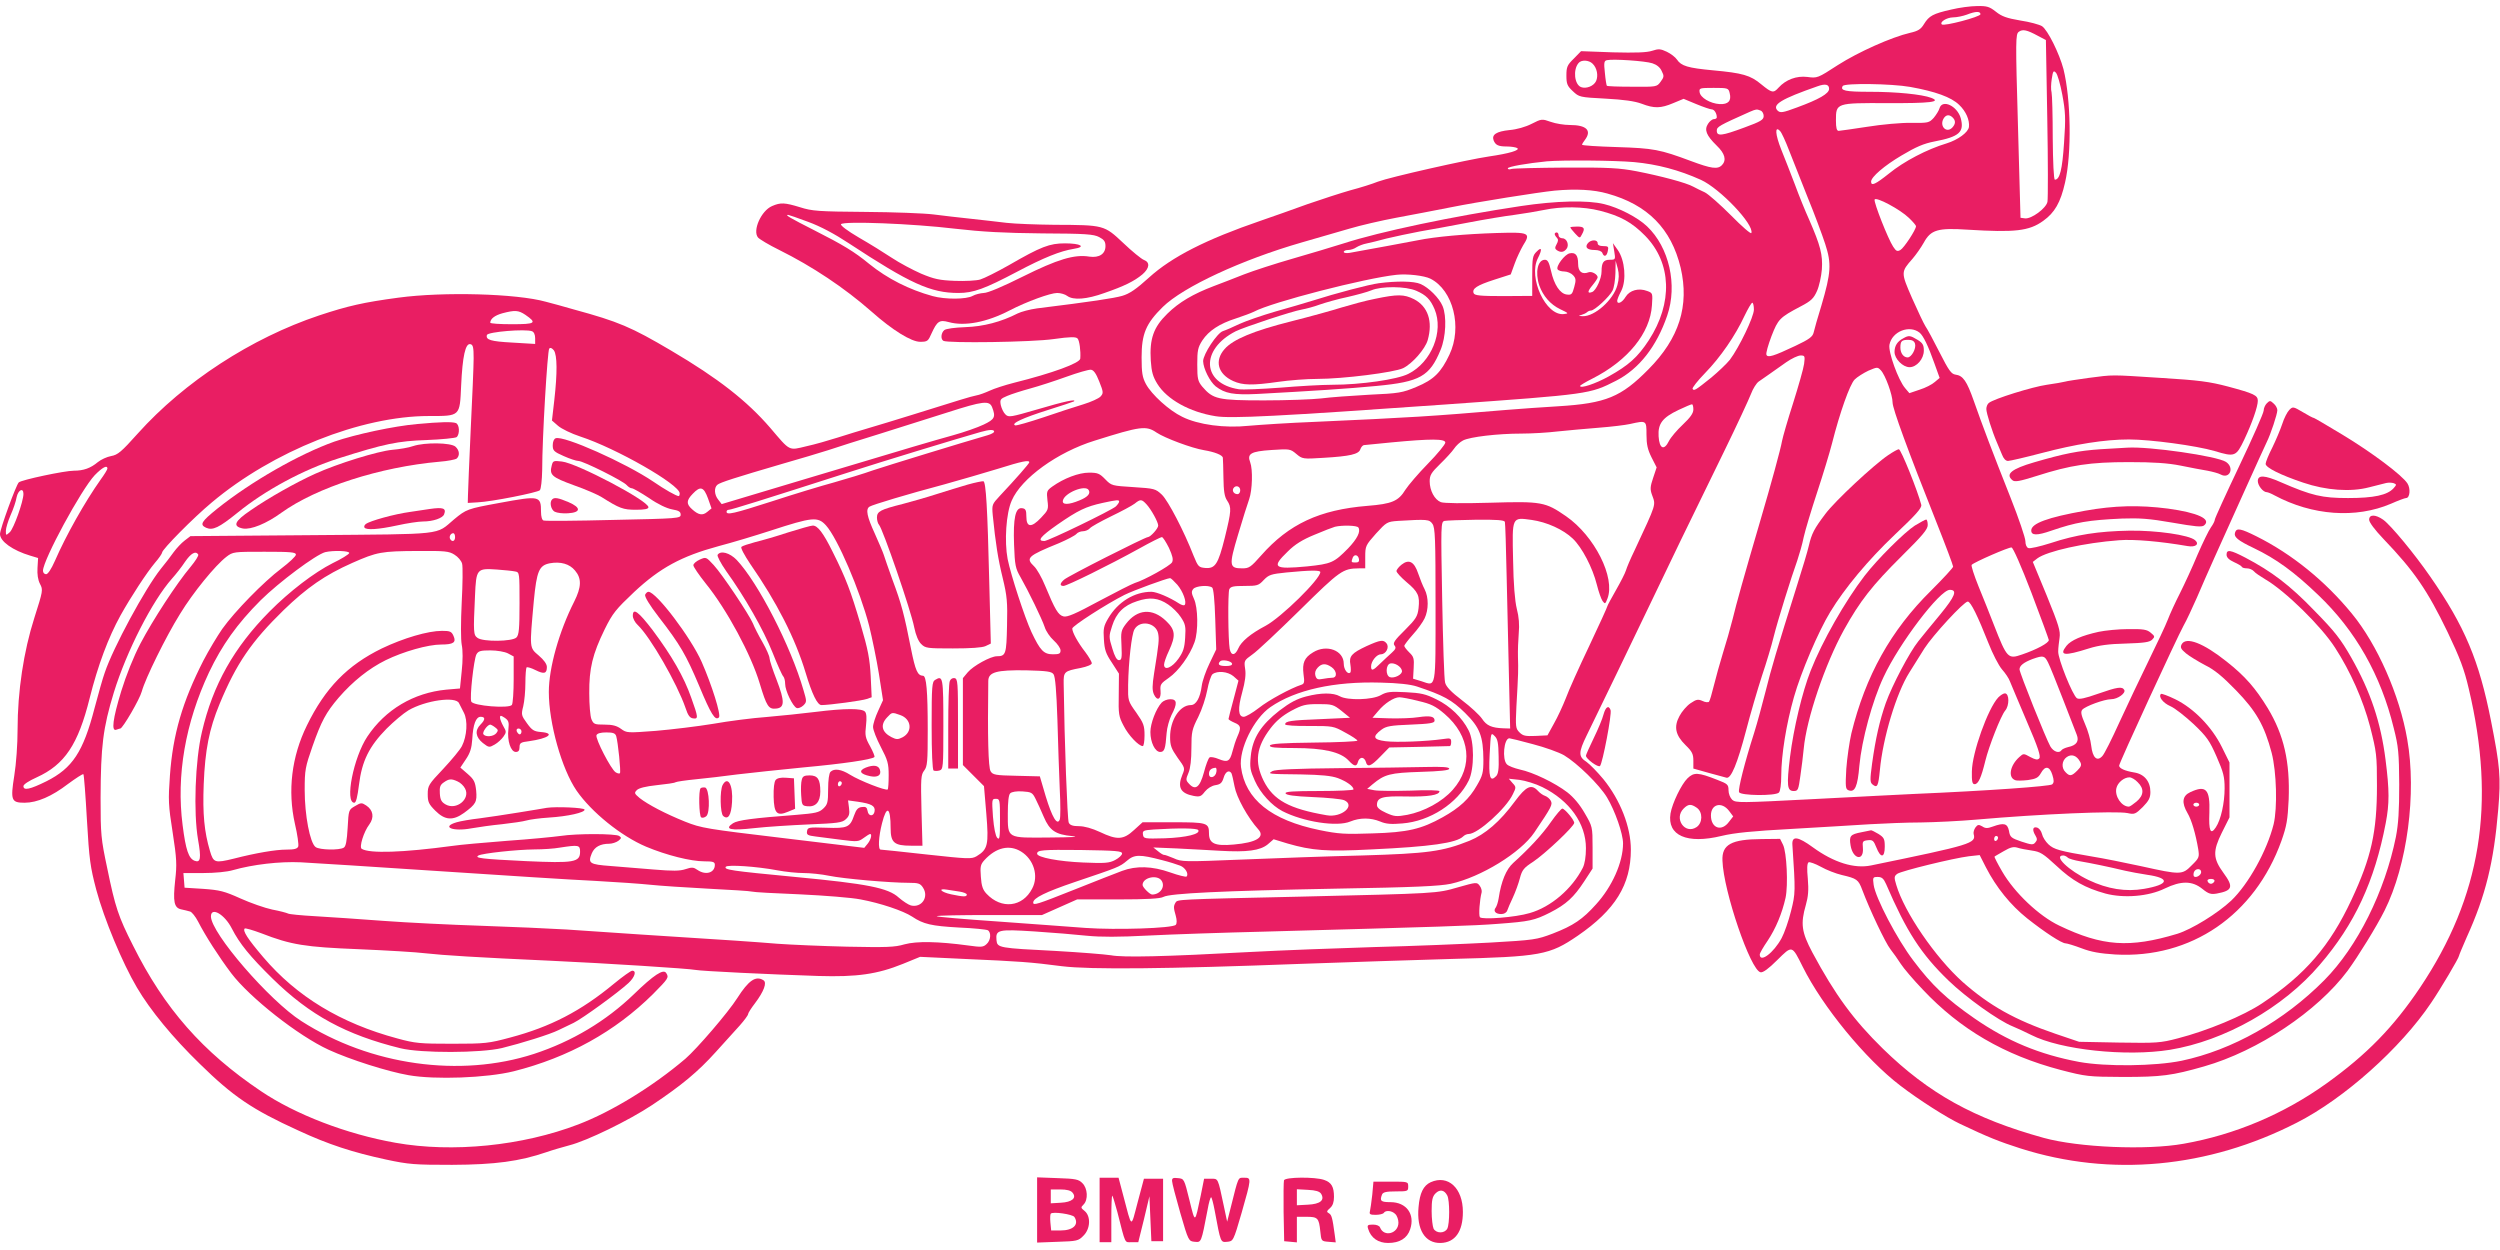 <?xml version="1.0" standalone="no"?>
<!DOCTYPE svg PUBLIC "-//W3C//DTD SVG 20010904//EN"
 "http://www.w3.org/TR/2001/REC-SVG-20010904/DTD/svg10.dtd">
<svg version="1.0" xmlns="http://www.w3.org/2000/svg"
 width="1280pt" height="640pt" viewBox="0 0 1280 640"
 preserveAspectRatio="xMidYMid meet">
<g transform="translate(0,640) scale(0.1,-0.1)"
fill="#e91e63" stroke="none">
<path d="M9990 6351 c-93 -21 -113 -32 -139 -74 -16 -27 -31 -36 -71 -45 -95
-22 -265 -98 -370 -165 -103 -67 -106 -68 -156 -61 -56 7 -111 -14 -148 -55
-26 -29 -34 -27 -88 17 -56 47 -96 58 -248 72 -128 12 -162 22 -184 55 -8 12
-31 30 -52 40 -32 15 -42 16 -75 5 -27 -9 -84 -11 -201 -8 l-163 6 -37 -38
c-34 -33 -38 -43 -38 -87 0 -42 4 -53 33 -80 32 -30 34 -31 167 -38 94 -5 150
-13 185 -26 65 -25 98 -24 162 3 l53 22 65 -27 c36 -15 72 -27 79 -27 13 0 26
-20 26 -41 0 -5 -7 -9 -15 -9 -8 0 -22 -11 -30 -24 -20 -31 -9 -59 44 -111 43
-41 52 -75 27 -101 -22 -22 -55 -17 -157 21 -161 60 -192 66 -381 72 -98 3
-178 8 -178 12 0 3 7 15 15 25 36 48 8 76 -77 76 -29 0 -73 7 -98 16 -45 16
-47 16 -98 -10 -31 -16 -77 -29 -114 -32 -66 -7 -91 -23 -81 -52 10 -25 24
-32 68 -32 22 0 46 -4 53 -8 17 -11 -41 -28 -144 -43 -110 -16 -508 -106 -569
-129 -27 -11 -90 -31 -140 -44 -49 -14 -148 -46 -220 -71 -71 -26 -179 -64
-240 -85 -280 -96 -455 -185 -572 -291 -66 -60 -100 -83 -138 -94 -43 -12
-152 -29 -436 -64 -36 -5 -81 -17 -99 -26 -84 -43 -175 -67 -268 -70 -54 -2
-98 -8 -107 -15 -17 -14 -20 -46 -5 -55 21 -13 456 -7 565 9 85 12 113 12 122
3 10 -10 17 -65 14 -103 -2 -23 -140 -74 -340 -124 -47 -12 -102 -30 -123 -40
-22 -10 -53 -22 -71 -25 -33 -7 -71 -19 -327 -99 -80 -25 -179 -55 -220 -67
-41 -12 -113 -34 -160 -49 -47 -15 -120 -36 -162 -45 -91 -22 -81 -27 -184 94
-120 139 -267 254 -508 396 -205 121 -269 148 -496 210 -52 15 -117 33 -145
40 -150 42 -524 52 -755 21 -179 -24 -258 -42 -406 -91 -347 -116 -690 -339
-928 -604 -85 -95 -103 -110 -137 -116 -22 -4 -52 -18 -68 -31 -37 -31 -73
-44 -123 -44 -47 0 -269 -47 -282 -60 -14 -14 -96 -239 -96 -264 0 -38 65 -84
155 -111 l40 -12 -3 -51 c-2 -32 2 -61 13 -82 16 -30 15 -35 -29 -173 -55
-172 -86 -377 -86 -572 0 -74 -7 -176 -17 -237 -20 -126 -15 -138 53 -138 64
0 140 33 222 96 41 30 76 53 79 50 3 -3 11 -108 18 -233 12 -206 17 -241 48
-359 40 -149 133 -373 208 -500 68 -116 184 -257 321 -390 171 -168 270 -235
505 -342 155 -72 279 -112 450 -149 117 -25 146 -27 338 -27 221 1 345 18 483
65 31 11 84 26 117 35 88 22 305 127 425 207 151 101 234 170 325 271 44 49
99 110 123 136 23 26 42 52 42 57 0 6 16 31 36 57 45 60 62 105 43 117 -39 25
-76 0 -134 -91 -46 -73 -208 -261 -266 -311 -167 -142 -376 -270 -548 -336
-287 -110 -644 -146 -936 -94 -249 44 -511 144 -690 265 -297 200 -493 422
-654 745 -75 148 -91 196 -132 396 -32 151 -34 171 -34 360 1 264 12 357 68
540 65 210 196 468 298 583 19 21 49 59 66 85 31 45 55 58 68 38 3 -6 -15 -34
-39 -63 -71 -84 -194 -273 -257 -393 -35 -67 -73 -162 -98 -243 -44 -144 -52
-209 -25 -198 9 3 18 6 20 6 12 0 100 151 110 190 18 66 123 280 196 397 67
110 180 248 237 292 34 26 37 26 195 26 135 0 161 -2 161 -15 0 -8 -34 -40
-75 -71 -90 -68 -238 -219 -302 -309 -25 -36 -69 -109 -97 -163 -107 -210
-156 -377 -171 -588 -9 -125 -8 -152 14 -291 21 -135 22 -166 13 -244 -12
-111 -6 -142 31 -150 15 -3 35 -8 45 -11 9 -2 28 -26 41 -51 38 -74 106 -180
170 -265 94 -124 342 -320 499 -392 109 -50 300 -111 409 -130 136 -24 400
-14 538 20 281 71 519 203 713 395 79 80 83 85 68 108 -14 23 -64 -10 -165
-108 -143 -138 -317 -242 -512 -306 -378 -123 -837 -59 -1191 168 -164 105
-463 451 -463 536 0 51 70 11 107 -62 40 -78 92 -142 209 -257 191 -187 375
-287 654 -356 106 -26 411 -25 520 1 98 24 246 70 290 92 19 9 54 26 77 37 45
22 228 155 281 204 33 31 42 63 19 63 -7 0 -49 -30 -94 -67 -169 -140 -326
-221 -530 -275 -111 -30 -129 -32 -298 -32 -164 0 -189 2 -280 27 -291 78
-516 215 -687 416 -80 94 -107 136 -95 147 3 3 41 -8 84 -24 154 -60 225 -71
501 -82 141 -6 295 -15 342 -21 89 -10 262 -21 640 -38 282 -13 707 -40 741
-47 29 -6 381 -23 629 -31 198 -6 302 9 433 62 l88 36 232 -11 c275 -12 333
-16 494 -37 145 -18 538 -14 1223 12 234 8 578 20 765 25 466 12 508 20 653
119 192 132 272 261 272 441 0 116 -54 254 -141 361 -30 36 -69 76 -86 88 -42
27 -42 48 1 136 78 160 226 466 338 700 119 249 139 290 366 755 66 135 127
267 137 293 10 27 28 55 39 63 12 8 37 26 56 39 19 13 57 40 85 60 27 19 61
35 74 35 22 0 23 -3 18 -43 -3 -24 -29 -114 -56 -200 -28 -87 -53 -174 -57
-195 -7 -41 -56 -220 -111 -407 -85 -290 -123 -426 -142 -505 -12 -47 -34
-125 -50 -175 -15 -49 -36 -124 -46 -165 -10 -41 -21 -79 -25 -83 -4 -4 -19
-3 -33 4 -23 10 -31 9 -62 -12 -19 -13 -44 -42 -56 -65 -30 -55 -21 -98 31
-149 34 -33 40 -46 40 -80 l0 -40 78 -22 c42 -11 84 -23 92 -25 23 -5 55 71
100 242 22 85 59 211 81 279 23 68 50 158 60 200 21 84 90 305 121 391 10 30
26 84 33 120 8 36 39 139 69 230 30 91 64 203 76 250 40 158 91 302 116 327
13 13 45 33 70 45 45 19 47 20 64 2 23 -24 60 -126 60 -165 0 -31 77 -242 225
-614 47 -118 85 -220 85 -226 0 -6 -51 -61 -113 -123 -206 -203 -336 -437
-408 -731 -10 -44 -22 -126 -26 -182 -5 -91 -4 -103 11 -109 33 -13 47 18 56
126 12 130 66 331 124 454 80 172 288 446 339 446 40 0 28 -32 -49 -126 -44
-53 -94 -114 -112 -137 -45 -56 -134 -225 -167 -317 -31 -89 -52 -180 -70
-310 -11 -83 -11 -96 3 -107 24 -19 29 -8 37 74 15 164 84 394 151 500 21 34
56 89 77 123 43 67 202 240 222 240 15 0 51 -74 106 -213 21 -54 52 -114 69
-134 17 -19 36 -47 41 -62 6 -14 44 -106 86 -204 59 -136 73 -181 64 -190 -9
-9 -19 -7 -46 7 -34 19 -35 19 -56 0 -48 -43 -59 -104 -22 -118 8 -4 38 -3 66
0 41 6 53 12 66 35 22 40 45 37 59 -8 9 -29 9 -40 -1 -49 -11 -10 -334 -33
-707 -49 -58 -3 -286 -14 -508 -26 -385 -20 -404 -20 -423 -4 -11 11 -19 31
-19 49 0 29 -5 33 -57 53 -99 39 -120 40 -153 8 -31 -30 -78 -127 -87 -180
-18 -113 84 -158 261 -115 67 16 157 25 360 36 149 9 330 19 401 24 72 4 188
9 259 9 71 1 201 7 290 15 319 28 711 45 769 33 36 -8 41 -5 78 31 31 32 39
47 39 77 0 54 -31 92 -83 100 -48 8 -77 21 -77 35 0 14 295 653 329 715 16 28
46 93 69 145 22 52 63 145 90 205 27 61 95 211 151 335 56 124 108 239 116
255 21 42 55 145 55 165 0 9 -8 25 -19 34 -17 16 -20 16 -35 1 -9 -9 -16 -26
-16 -37 0 -12 -56 -139 -125 -284 -69 -145 -125 -268 -125 -274 0 -7 -9 -25
-20 -40 -11 -15 -42 -79 -69 -141 -26 -63 -67 -151 -90 -197 -23 -45 -51 -106
-62 -135 -11 -29 -56 -124 -99 -212 -43 -88 -110 -229 -149 -314 -38 -84 -77
-162 -87 -172 -27 -30 -50 -9 -57 53 -3 29 -17 79 -32 112 -19 44 -23 61 -14
72 15 18 113 54 148 54 34 0 77 32 67 48 -11 18 -34 15 -134 -20 -68 -24 -97
-30 -108 -23 -22 14 -98 203 -96 240 0 17 4 48 7 70 5 34 -4 64 -65 214 l-72
174 23 18 c50 37 242 80 419 93 76 6 212 -6 351 -30 41 -7 61 10 38 30 -30 27
-199 51 -337 49 -158 -3 -271 -20 -404 -64 -54 -17 -105 -29 -113 -25 -9 3
-15 18 -15 35 0 17 -34 117 -76 223 -92 232 -145 372 -188 495 -36 102 -55
130 -94 135 -21 3 -34 20 -81 113 -31 61 -63 121 -73 135 -9 14 -39 78 -68
143 -58 133 -58 134 2 202 18 21 44 58 58 83 36 66 72 76 225 66 241 -15 314
-7 386 45 59 42 89 94 112 196 35 151 30 428 -8 581 -21 80 -81 201 -110 220
-13 8 -63 22 -111 29 -70 12 -95 21 -125 45 -33 26 -46 30 -96 29 -32 0 -92
-8 -133 -18z m150 -24 c0 -13 -188 -63 -198 -52 -12 12 24 35 57 36 20 0 52 7
71 14 46 18 70 18 70 2z m295 -111 l40 -21 7 -400 c4 -220 4 -412 1 -428 -6
-33 -83 -90 -116 -85 l-22 3 -13 470 c-13 445 -12 470 4 482 20 15 42 10 99
-21z m-1975 -140 c22 -7 40 -21 48 -40 13 -25 12 -31 -6 -55 -19 -26 -21 -26
-145 -25 -70 0 -128 2 -130 5 -2 2 -7 32 -10 66 -6 53 -4 62 11 65 31 7 196
-4 232 -16z m-306 -2 c23 -22 30 -62 18 -89 -12 -26 -51 -41 -77 -31 -34 13
-42 89 -13 123 14 18 53 16 72 -3z m2405 -159 c16 -87 18 -118 9 -245 -9 -139
-22 -190 -47 -190 -6 0 -10 93 -11 212 0 117 -3 223 -6 235 -4 13 -3 44 1 69
6 40 9 45 21 32 8 -7 23 -59 33 -113z m-1194 30 c0 -24 -52 -54 -164 -95 -75
-28 -86 -29 -100 -16 -29 30 18 59 204 124 41 15 60 10 60 -13z m415 10 c128
-23 210 -52 251 -92 35 -33 54 -78 50 -113 -4 -28 -56 -66 -114 -84 -100 -30
-219 -92 -296 -155 -69 -55 -91 -65 -91 -41 0 24 68 82 156 134 74 44 113 61
170 72 126 24 152 48 133 119 -18 63 -95 99 -109 50 -3 -11 -16 -32 -29 -48
-24 -26 -28 -27 -115 -26 -50 1 -151 -8 -225 -20 -74 -11 -140 -21 -147 -21
-10 0 -14 15 -14 53 0 90 0 90 263 89 220 -1 279 6 225 27 -48 18 -178 31
-313 31 -128 0 -155 6 -140 30 10 15 249 12 345 -5z m-924 -32 c10 -39 -7 -58
-51 -56 -49 3 -99 33 -103 61 -3 21 0 22 72 22 73 0 76 -1 82 -27z m158 -89
c9 -3 16 -16 16 -28 0 -19 -14 -28 -99 -59 -116 -43 -141 -46 -141 -16 0 20
11 26 170 97 31 13 34 14 54 6z m984 -36 c16 -16 15 -33 -3 -52 -29 -29 -65 7
-45 45 12 22 30 25 48 7z m-838 -168 c19 -47 61 -155 95 -240 35 -85 75 -193
90 -239 33 -101 30 -147 -19 -314 -19 -62 -37 -124 -40 -139 -5 -22 -22 -35
-94 -69 -112 -53 -142 -62 -148 -45 -3 8 9 50 26 95 34 87 41 95 149 152 54
28 67 41 84 79 11 24 22 75 25 111 5 74 -7 121 -65 254 -20 44 -53 125 -73
180 -21 55 -52 135 -70 179 -31 78 -34 125 -6 95 8 -8 28 -52 46 -99z m-793
-60 c118 -11 229 -40 342 -91 98 -45 273 -229 258 -272 -2 -7 -49 34 -104 90
-56 56 -116 109 -134 118 -19 8 -45 22 -59 29 -35 20 -167 55 -290 79 -89 17
-143 20 -364 19 -142 -1 -267 -4 -277 -7 -11 -4 -19 -2 -19 3 0 9 100 26 200
36 83 7 344 5 447 -4z m-137 -161 c206 -57 327 -180 375 -380 45 -194 -7 -361
-165 -520 -140 -142 -218 -174 -460 -189 -80 -5 -201 -13 -270 -19 -377 -32
-487 -39 -980 -61 -129 -5 -280 -15 -336 -20 -123 -13 -259 5 -341 46 -67 32
-157 114 -186 168 -18 34 -22 57 -22 136 0 121 22 173 108 258 105 103 404
242 713 331 76 22 185 53 242 70 57 17 165 42 240 56 75 14 202 38 282 54 134
27 449 77 530 85 109 10 200 5 270 -15z m1544 -125 c20 -19 36 -38 36 -42 0
-18 -62 -112 -80 -122 -16 -9 -22 -6 -37 17 -26 39 -100 227 -95 241 5 17 131
-50 176 -94z m-794 -469 c0 -37 -75 -193 -123 -257 -16 -20 -59 -61 -95 -91
-81 -65 -89 -70 -96 -58 -3 5 26 42 64 81 79 81 155 192 202 293 18 37 35 67
40 67 4 0 8 -16 8 -35z m-6290 -27 c61 -42 52 -48 -69 -48 -61 0 -111 3 -111
8 1 20 23 37 62 48 65 17 82 16 118 -8z m7138 -91 c19 -15 45 -69 76 -157 l27
-75 -25 -21 c-13 -12 -48 -30 -77 -39 l-53 -18 -22 26 c-35 41 -87 185 -80
222 13 68 102 103 154 62z m-7104 7 c10 -4 16 -18 16 -36 l0 -29 -117 7 c-111
6 -137 14 -130 39 5 16 197 32 231 19z m-299 -139 c0 -39 -7 -203 -15 -365 -7
-162 -14 -313 -14 -335 l-1 -40 50 3 c71 3 307 50 319 62 6 6 11 52 12 103 0
166 27 612 36 622 6 7 14 3 24 -9 17 -25 18 -114 2 -255 l-12 -104 31 -27 c17
-15 68 -40 114 -55 184 -60 509 -246 509 -291 0 -8 -2 -14 -5 -14 -12 0 -72
34 -130 74 -142 96 -460 238 -500 222 -9 -3 -15 -18 -15 -36 0 -27 6 -33 56
-55 31 -14 65 -25 75 -25 25 0 231 -103 248 -124 8 -9 19 -16 26 -16 7 0 47
-23 88 -50 46 -32 91 -53 118 -58 35 -6 44 -12 44 -27 0 -19 -11 -20 -345 -27
-190 -5 -351 -6 -357 -3 -8 2 -13 21 -13 44 0 83 -7 84 -213 46 -164 -30 -169
-32 -232 -84 -97 -82 -38 -75 -730 -81 l-620 -5 -30 -23 c-16 -12 -41 -39 -55
-58 -14 -20 -44 -59 -67 -87 -79 -99 -244 -403 -287 -532 -9 -24 -32 -106 -52
-181 -58 -224 -113 -307 -246 -374 -85 -42 -118 -49 -118 -25 0 9 28 27 68 45
143 65 212 168 271 405 42 168 96 312 158 424 53 95 134 219 176 269 21 24 37
48 37 53 0 16 160 178 255 257 312 262 763 442 1111 442 161 0 158 -3 165 155
7 152 22 218 47 213 14 -3 17 -15 17 -73z m3203 -118 c22 -55 22 -60 7 -77 -9
-10 -49 -28 -88 -40 -40 -12 -132 -42 -205 -67 -72 -24 -138 -43 -144 -41 -25
9 41 39 168 79 70 22 130 42 133 44 13 13 -49 0 -184 -40 -141 -41 -151 -43
-167 -27 -10 9 -20 31 -24 48 -5 28 -3 32 33 47 21 9 74 26 118 38 44 12 127
39 185 60 58 21 114 37 125 36 14 -1 27 -19 43 -60z m-548 -133 c19 -49 13
-61 -44 -88 -29 -14 -100 -39 -158 -55 -118 -33 -173 -49 -763 -226 l-420
-126 -17 22 c-21 25 -23 62 -5 77 14 12 93 37 332 107 88 25 194 57 235 70 41
14 161 52 265 84 105 33 260 82 345 109 184 59 216 63 230 26z m3590 -10 c0
-20 -15 -41 -54 -78 -30 -28 -62 -66 -71 -84 -25 -51 -49 -40 -53 24 -4 65 20
96 102 135 34 16 64 29 69 29 4 0 7 -12 7 -26z m-240 -129 c0 -51 6 -77 26
-117 l26 -51 -18 -54 c-15 -44 -16 -58 -6 -86 20 -56 26 -38 -90 -287 -20 -41
-39 -86 -43 -100 -4 -14 -27 -59 -51 -101 -24 -42 -44 -79 -44 -82 0 -4 -42
-96 -93 -204 -52 -109 -106 -229 -120 -268 -15 -38 -42 -97 -61 -130 l-33 -60
-61 -3 c-51 -2 -64 0 -82 18 -20 20 -21 28 -16 133 10 173 10 188 8 252 -1 33
1 88 4 123 4 42 1 84 -10 125 -10 41 -17 126 -19 250 -5 223 -7 219 95 205 78
-11 162 -49 211 -96 47 -45 101 -148 123 -236 9 -36 22 -73 29 -83 13 -17 14
-16 25 12 42 107 -66 321 -212 422 -106 73 -124 77 -389 69 -141 -4 -236 -3
-252 3 -32 13 -57 59 -57 107 0 31 8 44 53 88 29 28 62 64 72 79 10 15 30 34
46 42 35 18 176 35 299 35 52 0 136 5 185 11 50 5 144 14 210 19 66 5 138 14
160 19 85 19 85 19 85 -54z m-2508 10 c42 -28 181 -80 243 -90 54 -9 95 -25
96 -39 1 -6 2 -52 3 -101 1 -68 5 -98 19 -118 23 -35 22 -51 -12 -190 -34
-136 -49 -159 -100 -155 -34 3 -37 7 -60 63 -49 126 -130 281 -162 312 -33 31
-38 32 -146 39 -110 7 -112 7 -144 40 -29 30 -39 34 -83 34 -53 0 -129 -29
-188 -71 -29 -21 -30 -25 -25 -71 6 -46 4 -50 -33 -89 -49 -52 -75 -50 -75 6
0 33 -4 41 -22 43 -34 5 -46 -50 -41 -187 4 -106 7 -121 33 -166 41 -72 110
-214 124 -256 6 -20 27 -51 46 -68 19 -17 35 -40 35 -51 0 -17 -7 -20 -39 -20
-47 0 -65 19 -110 114 -35 76 -105 290 -122 374 -17 90 -8 234 21 299 49 114
234 248 425 307 235 74 263 78 317 41z m-832 5 c0 -5 -15 -13 -32 -18 -135
-39 -519 -157 -588 -180 -47 -17 -137 -44 -200 -62 -63 -17 -205 -60 -315 -96
-202 -65 -235 -72 -235 -54 0 6 5 10 12 10 12 0 181 53 608 190 180 58 547
170 680 208 46 13 70 14 70 2z m2310 -56 c0 -9 -40 -58 -89 -108 -49 -50 -100
-110 -115 -133 -36 -59 -69 -73 -195 -83 -245 -20 -402 -93 -544 -254 -53 -60
-62 -66 -96 -66 -68 0 -70 13 -22 173 23 78 49 160 57 182 16 46 19 151 5 188
-17 44 3 56 109 63 93 6 96 6 127 -20 31 -26 33 -27 140 -20 134 8 180 18 188
44 4 11 12 20 18 21 7 1 71 7 142 14 201 19 275 19 275 -1z m-2130 -101 c0 -6
-70 -86 -151 -172 -40 -43 -41 -45 -36 -100 14 -140 27 -224 51 -321 22 -91
25 -123 22 -243 -3 -146 -6 -157 -52 -157 -32 0 -121 -49 -149 -82 l-25 -30 0
-222 0 -223 54 -54 54 -54 12 -142 c13 -158 8 -182 -50 -217 -26 -15 -43 -14
-255 9 -125 14 -231 25 -236 25 -14 0 -11 65 7 135 24 95 44 83 44 -25 0 -74
18 -90 104 -90 l59 0 -5 181 c-4 164 -3 182 14 204 16 21 18 44 18 208 0 200
-7 277 -24 277 -28 1 -39 25 -62 140 -34 173 -49 230 -94 350 -21 58 -41 116
-45 129 -4 13 -25 62 -46 109 -40 87 -48 125 -27 138 16 10 195 64 383 114 83
23 206 59 275 80 124 39 160 46 160 33z m-4720 -32 c0 -5 -16 -31 -35 -57 -80
-113 -177 -285 -234 -416 -19 -43 -36 -68 -45 -68 -9 0 -16 8 -16 18 1 56 196
416 265 489 39 40 65 54 65 34z m5800 -111 c0 -11 -6 -20 -14 -20 -18 0 -29
16 -21 30 11 18 35 11 35 -10z m-2725 -42 l18 -51 -22 -18 c-24 -20 -45 -16
-78 14 -30 27 -29 45 4 79 39 41 56 36 78 -24z m1949 43 c11 -18 -5 -36 -47
-53 -55 -23 -90 -24 -85 -1 7 39 115 83 132 54z m-5454 -20 c0 -38 -50 -178
-70 -196 -20 -18 -20 -17 -20 7 0 14 11 50 24 80 14 31 28 72 31 92 8 38 35
51 35 17z m5610 -39 c0 -5 -8 -16 -17 -25 -24 -21 -346 -177 -366 -177 -39 0
-20 23 67 84 107 74 145 92 231 111 74 16 85 17 85 7z m140 -14 c24 -26 60
-91 60 -109 0 -15 -40 -59 -53 -59 -14 0 -410 -200 -429 -218 -22 -19 -23 -32
-3 -32 18 0 233 106 387 191 59 33 111 59 117 59 5 0 21 -25 36 -55 19 -42 23
-60 16 -74 -10 -18 -141 -91 -191 -106 -13 -4 -96 -46 -182 -92 -122 -66 -164
-84 -183 -79 -27 7 -43 34 -94 157 -17 42 -43 87 -56 99 -45 43 -35 53 127
119 42 18 82 39 89 47 6 8 22 14 34 14 12 0 28 7 35 15 6 8 55 35 108 61 54
26 108 55 121 65 30 24 36 24 61 -3z m-1641 -108 c59 -65 174 -333 221 -514
15 -61 38 -172 50 -246 l21 -135 -25 -55 c-14 -30 -26 -67 -26 -82 0 -15 18
-61 40 -103 35 -67 40 -84 40 -144 0 -37 -2 -70 -5 -73 -9 -8 -144 45 -192 75
-46 29 -82 34 -101 15 -7 -7 -12 -42 -12 -88 0 -69 -3 -79 -25 -100 -21 -20
-40 -24 -137 -32 -224 -17 -300 -27 -325 -43 -47 -31 -14 -39 109 -25 62 7
188 15 280 19 146 6 170 9 188 26 18 16 21 28 17 58 l-5 39 51 -7 c68 -10 89
-21 85 -48 -4 -29 -32 -28 -36 1 -3 18 -9 23 -29 20 -20 -2 -29 -12 -40 -43
-21 -61 -34 -67 -143 -63 -90 3 -95 2 -98 -18 -3 -18 3 -22 45 -27 26 -3 86
-11 132 -17 79 -10 86 -10 112 9 16 12 31 21 34 21 11 0 4 -29 -12 -49 l-18
-22 -415 50 c-394 47 -419 51 -502 84 -102 41 -191 88 -233 121 -27 23 -29 26
-14 41 10 10 45 19 102 25 48 5 91 11 96 15 5 3 52 10 103 15 51 5 147 16 213
25 66 8 219 24 340 36 197 18 350 40 362 53 3 3 -7 27 -22 55 -25 44 -27 57
-21 107 4 37 3 61 -5 70 -15 18 -102 18 -254 -1 -66 -8 -178 -20 -250 -26 -71
-5 -195 -21 -274 -35 -79 -13 -211 -29 -293 -36 -146 -11 -149 -11 -178 10
-22 16 -43 22 -85 22 -51 0 -56 2 -67 28 -6 15 -11 74 -11 132 -1 128 17 201
79 328 41 83 57 102 152 192 131 122 240 182 432 234 69 18 188 54 265 79 215
70 242 73 284 27z m3105 8 c14 -19 16 -76 16 -416 0 -439 4 -415 -72 -390
l-43 13 3 55 c3 49 0 58 -22 79 -14 14 -26 29 -26 34 0 5 20 31 44 58 24 26
51 64 60 83 21 44 21 108 0 149 -9 17 -24 54 -33 81 -20 60 -47 75 -85 45 -14
-11 -26 -26 -26 -33 0 -7 23 -32 51 -56 60 -50 69 -70 62 -134 -5 -42 -13 -55
-70 -112 -53 -52 -63 -67 -53 -79 9 -11 6 -19 -14 -37 -15 -13 -41 -38 -59
-55 -38 -38 -47 -40 -47 -15 0 27 29 62 50 62 26 0 45 36 29 56 -16 20 -31 18
-102 -14 -77 -36 -91 -52 -83 -95 3 -18 3 -36 0 -40 -13 -13 -34 15 -34 45 0
68 -88 101 -157 58 -45 -27 -56 -54 -49 -112 6 -41 4 -49 -11 -54 -53 -17
-168 -79 -218 -119 -32 -25 -67 -45 -77 -45 -29 0 -31 42 -8 125 15 55 20 91
15 121 -6 41 -5 43 37 73 24 16 133 119 243 227 207 204 220 213 303 214 l32
0 0 58 c0 57 2 60 55 120 54 59 57 61 113 65 150 9 160 8 176 -15z m371 10 c2
-7 6 -132 9 -278 3 -146 9 -381 12 -522 l6 -258 -33 1 c-62 2 -88 14 -111 49
-13 19 -59 62 -103 95 -55 42 -81 69 -86 90 -5 16 -11 208 -15 426 -7 385 -7
397 12 402 10 2 83 5 162 6 106 1 144 -2 147 -11z m-750 -29 c13 -20 -6 -58
-53 -107 -72 -73 -85 -79 -210 -92 -171 -16 -184 -6 -99 76 37 37 76 61 137
86 47 20 94 38 105 41 38 9 114 7 120 -4z m-4625 -49 c0 -21 -15 -27 -25 -10
-7 12 2 30 16 30 5 0 9 -9 9 -20z m8071 -285 c48 -126 88 -236 89 -242 0 -15
-61 -48 -137 -74 -72 -25 -77 -20 -144 151 -20 52 -56 142 -79 198 -23 57 -39
107 -35 110 13 14 190 91 204 89 8 -1 49 -94 102 -232z m-8613 203 c-3 -7 -40
-30 -84 -51 -95 -48 -221 -144 -325 -249 -181 -183 -289 -374 -345 -615 -35
-147 -44 -413 -20 -552 17 -96 13 -120 -18 -108 -30 12 -45 55 -61 182 -33
255 14 524 135 782 66 139 144 249 264 369 95 94 283 234 331 247 43 10 127 7
123 -5z m539 -8 c18 -11 35 -31 39 -46 4 -15 3 -104 -2 -198 -5 -103 -5 -189
0 -217 6 -28 6 -81 0 -135 l-9 -89 -70 -6 c-167 -16 -312 -102 -404 -240 -71
-106 -117 -339 -67 -339 9 0 16 28 24 92 15 122 52 196 141 287 37 37 87 79
112 94 87 51 242 73 259 37 4 -8 15 -30 25 -49 21 -40 16 -120 -10 -171 -9
-18 -52 -70 -96 -117 -75 -79 -79 -86 -79 -129 0 -40 5 -51 39 -85 49 -49 90
-52 147 -11 61 45 67 56 62 114 -5 45 -11 57 -43 85 l-38 33 28 42 c22 32 30
58 33 103 4 77 19 115 43 115 25 0 24 -15 -1 -40 -30 -30 -25 -64 12 -94 31
-24 33 -24 61 -8 16 9 36 28 45 41 15 21 15 26 -1 53 -9 16 -17 36 -17 44 0
12 4 12 24 -1 20 -14 23 -22 19 -59 -7 -58 12 -116 38 -116 13 0 19 7 19 24 0
22 6 26 48 31 100 14 137 41 62 47 -36 3 -46 9 -72 45 -29 40 -30 44 -19 87 6
25 11 78 11 119 0 40 3 76 6 80 4 3 24 -3 46 -14 44 -22 58 -18 58 16 0 15
-15 36 -42 59 -48 41 -47 34 -25 278 15 155 27 183 82 194 55 10 101 -3 129
-37 35 -41 33 -85 -4 -159 -78 -154 -130 -340 -130 -463 0 -160 66 -394 142
-505 76 -110 228 -233 356 -287 105 -44 229 -75 298 -75 45 0 54 -3 54 -18 0
-41 -47 -55 -89 -26 -20 14 -28 15 -61 4 -30 -10 -65 -10 -162 -2 -68 6 -167
14 -221 18 -109 8 -118 14 -97 65 14 33 44 49 89 49 15 0 36 7 47 15 16 13 17
16 4 25 -19 12 -214 13 -300 0 -36 -5 -159 -17 -274 -25 -115 -9 -241 -20
-280 -26 -252 -34 -424 -40 -464 -15 -14 8 10 87 39 125 26 36 20 73 -16 97
-23 15 -27 15 -57 -3 -33 -19 -33 -20 -38 -111 -4 -67 -9 -96 -20 -102 -22
-14 -124 -12 -144 3 -29 21 -56 163 -56 292 0 103 3 118 40 224 45 128 69 173
134 249 72 83 154 149 241 192 90 44 216 80 284 80 63 0 78 11 63 44 -10 23
-18 26 -59 26 -72 0 -197 -37 -308 -90 -176 -86 -290 -202 -384 -395 -78 -159
-99 -334 -61 -503 13 -55 20 -107 17 -116 -5 -12 -20 -16 -61 -16 -54 0 -155
-17 -268 -46 -98 -24 -105 -22 -123 39 -29 98 -38 188 -32 342 7 175 28 282
81 410 86 208 164 321 328 481 119 115 212 180 352 242 127 56 148 60 336 61
138 1 159 -1 187 -19z m4631 -23 c2 -12 -3 -17 -17 -17 -23 0 -24 1 -15 25 8
19 28 15 32 -8z m-4320 -63 c22 -4 22 -7 22 -163 0 -132 -3 -162 -16 -175 -21
-21 -171 -23 -199 -2 -21 15 -22 26 -13 215 6 139 9 142 112 135 39 -3 81 -7
94 -10z m4122 -3 c0 -36 -200 -232 -280 -275 -78 -41 -125 -81 -140 -116 -16
-37 -37 -39 -44 -2 -8 44 -10 286 -2 305 7 14 21 17 78 17 65 0 72 2 98 30 26
27 37 31 117 39 124 12 173 12 173 2z m-732 -65 c29 -34 50 -91 37 -104 -3 -3
-16 0 -28 8 -49 32 -114 59 -140 60 -88 1 -174 -52 -223 -136 -23 -39 -26 -53
-22 -108 3 -53 10 -73 41 -119 l36 -56 -1 -108 c-2 -99 0 -112 25 -159 24 -48
77 -104 98 -104 5 0 9 25 9 55 0 50 -5 63 -42 116 -43 60 -43 61 -42 142 2
120 18 259 32 284 28 51 112 35 122 -22 5 -30 4 -47 -21 -202 -10 -64 -10 -87
-1 -108 17 -37 38 -26 34 18 -3 32 1 38 43 67 49 34 107 114 131 182 20 56 18
178 -3 222 -13 29 -14 38 -3 51 13 15 76 21 96 7 7 -4 13 -63 16 -162 l5 -155
-34 -71 c-19 -39 -37 -91 -40 -115 -8 -62 -29 -99 -56 -99 -57 0 -107 -78
-106 -165 0 -42 6 -58 38 -104 38 -52 39 -54 25 -87 -27 -65 -10 -96 57 -109
32 -6 39 -3 58 22 14 17 35 30 54 33 26 4 34 12 42 38 9 31 28 42 40 23 3 -6
10 -36 16 -68 10 -55 67 -159 122 -220 35 -39 -10 -67 -126 -77 -97 -9 -127 5
-127 57 0 54 -9 57 -182 57 l-158 0 -44 -40 c-54 -50 -86 -52 -174 -10 -41 19
-80 30 -108 30 -31 0 -46 5 -52 18 -7 13 -22 411 -26 711 -1 62 2 65 87 81 34
7 57 17 57 24 0 7 -15 33 -33 57 -39 50 -67 102 -67 121 0 13 174 125 267 172
46 23 216 85 234 86 4 0 20 -15 37 -34z m-47 -101 c21 -14 51 -43 65 -65 23
-35 26 -47 22 -105 -3 -52 -10 -73 -34 -107 -32 -46 -74 -64 -74 -31 0 10 11
42 25 71 36 78 33 107 -15 153 -70 67 -147 61 -205 -15 -25 -33 -27 -42 -23
-111 3 -64 1 -75 -13 -75 -11 0 -22 19 -34 60 -18 58 -18 63 -1 115 21 66 59
105 128 127 65 22 109 17 159 -17z m-3381 -250 l30 -16 0 -117 c0 -64 -4 -123
-9 -131 -13 -20 -200 -5 -208 17 -9 22 13 215 26 241 10 18 21 21 72 21 34 0
73 -7 89 -15z m7886 -47 c9 -17 43 -102 76 -187 33 -86 65 -168 71 -183 13
-33 -1 -54 -44 -63 -16 -4 -31 -11 -34 -16 -12 -18 -41 -8 -57 19 -22 38 -158
377 -158 395 0 19 22 36 67 53 54 19 61 18 79 -18z m-4178 -5 c2 -9 -8 -13
-32 -13 -34 0 -44 8 -29 24 11 11 56 2 61 -11z m870 -37 c4 -19 -39 -41 -62
-33 -23 9 -21 64 2 70 22 5 56 -15 60 -37z m-360 18 c27 -19 30 -54 3 -54 -10
0 -32 -3 -49 -6 -25 -5 -31 -2 -37 16 -4 14 -1 28 11 41 21 23 42 24 72 3z
m-1424 -36 c9 -12 15 -85 20 -235 3 -120 9 -280 12 -355 4 -75 4 -144 0 -154
-13 -33 -39 11 -72 119 l-30 102 -120 3 c-108 2 -121 5 -132 23 -12 18 -16
176 -12 462 0 46 42 57 193 55 109 -3 131 -6 141 -20z m921 -10 l26 -23 -25
-95 c-14 -52 -26 -98 -26 -101 0 -4 14 -12 30 -19 34 -14 36 -25 15 -72 -8
-18 -19 -52 -25 -76 -13 -51 -25 -57 -71 -38 -19 8 -40 12 -46 8 -6 -4 -19
-38 -29 -77 -21 -77 -44 -94 -77 -57 -16 17 -16 22 -2 55 10 23 15 69 15 127
0 83 3 96 35 159 19 38 39 100 46 137 7 38 19 75 27 82 25 19 78 14 107 -10z
m940 -53 c135 -45 178 -68 246 -135 76 -75 93 -119 94 -240 0 -67 -4 -81 -33
-131 -39 -69 -89 -115 -175 -163 -109 -61 -180 -78 -361 -83 -139 -5 -173 -3
-270 17 -248 51 -380 157 -402 322 -12 91 65 249 151 308 128 88 326 132 565
125 89 -2 152 -9 185 -20z m-2646 -146 c58 -20 65 -86 12 -114 -24 -12 -31
-12 -57 1 -50 26 -58 63 -22 101 25 27 25 27 67 12z m-2074 -63 c16 -12 17
-16 6 -30 -15 -18 -56 -21 -66 -5 -7 10 21 49 35 49 3 0 15 -6 25 -14z m135
-21 c0 -8 -4 -15 -9 -15 -5 0 -11 7 -15 15 -3 9 0 15 9 15 8 0 15 -7 15 -15z
m485 -24 c9 -30 25 -184 19 -190 -3 -3 -13 -1 -22 5 -23 14 -105 172 -98 190
4 9 21 14 50 14 35 0 46 -4 51 -19z m4518 -104 c2 -65 -2 -90 -13 -101 -31
-32 -39 -6 -33 112 6 112 6 113 25 94 16 -15 20 -35 21 -105z m175 63 c62 -16
134 -42 160 -57 67 -40 181 -151 220 -216 41 -68 82 -186 82 -235 0 -97 -56
-222 -138 -312 -69 -77 -116 -109 -222 -150 -82 -31 -94 -33 -320 -46 -129 -7
-397 -18 -595 -23 -198 -6 -481 -17 -630 -25 -445 -24 -654 -29 -717 -17 -32
5 -158 15 -280 22 -295 15 -302 16 -306 55 -5 54 8 57 195 45 92 -6 213 -16
268 -22 72 -7 161 -7 315 1 118 6 384 15 590 20 910 25 1073 30 1200 40 161
12 186 17 267 58 82 42 121 78 174 159 l43 66 0 108 c0 106 -1 108 -40 175
-25 44 -57 82 -89 107 -64 49 -176 103 -243 117 -29 7 -59 18 -67 27 -25 25
-15 133 13 133 4 0 58 -13 120 -30z m2802 -90 c9 -16 6 -25 -14 -45 -29 -29
-39 -31 -60 -9 -23 22 -20 60 6 78 24 17 51 8 68 -24z m-4422 -52 c-4 -29 -38
-38 -38 -10 0 19 11 29 33 31 5 1 7 -9 5 -21z m4717 -53 c34 -33 32 -67 -6
-99 -17 -14 -34 -26 -39 -26 -38 0 -74 54 -64 95 7 29 39 55 67 55 10 0 29
-11 42 -25z m-8602 4 c14 -6 31 -22 38 -36 29 -53 -44 -113 -99 -82 -21 12
-28 23 -30 56 -2 33 1 44 20 57 27 19 39 20 71 5z m5554 -29 c139 -69 223
-186 223 -313 0 -43 -6 -80 -16 -100 -55 -108 -163 -201 -272 -232 -73 -22
-244 -35 -255 -21 -7 10 -1 90 9 127 2 8 -2 24 -10 34 -14 19 -16 19 -111 -8
-111 -32 -101 -31 -815 -48 -633 -14 -620 -14 -631 -30 -11 -18 -11 -27 1 -68
6 -22 6 -39 0 -46 -15 -18 -306 -27 -462 -16 -73 6 -276 20 -450 33 -175 12
-315 24 -312 27 3 4 126 6 272 6 l267 0 90 40 90 40 210 0 c147 0 217 4 232
13 33 18 301 31 878 42 410 7 535 13 593 25 154 34 358 159 428 263 90 133 94
143 84 162 -5 10 -18 21 -29 25 -10 3 -26 14 -36 25 -34 37 -60 26 -118 -52
-77 -105 -153 -170 -234 -203 -138 -55 -213 -65 -549 -75 -171 -4 -449 -14
-617 -21 -295 -12 -307 -12 -348 7 -24 10 -46 18 -49 17 -3 -1 -17 7 -30 18
l-25 20 120 -5 c66 -3 166 -9 222 -12 138 -8 205 1 244 33 l30 26 72 -22 c125
-36 199 -42 429 -30 303 14 436 33 470 67 7 7 19 12 28 12 46 0 192 131 226
204 17 34 17 37 -2 57 l-19 22 55 -6 c30 -4 83 -20 117 -37z m-3587 21 c0 -6
-4 -13 -10 -16 -5 -3 -10 1 -10 9 0 9 5 16 10 16 6 0 10 -4 10 -9z m992 -81
c10 -19 28 -60 42 -92 30 -71 61 -91 146 -99 41 -4 0 -6 -114 -7 -223 -2 -216
-7 -216 123 0 59 4 95 12 103 8 8 33 12 63 10 46 -3 51 -6 67 -38z m-182 -107
c0 -93 -2 -105 -14 -93 -9 10 -17 49 -22 108 -6 89 -6 92 15 92 20 0 21 -5 21
-107z m3568 61 c31 -22 30 -78 -2 -99 -59 -39 -117 44 -66 95 24 24 38 25 68
4z m165 -16 l21 -28 -21 -27 c-38 -53 -93 -34 -93 32 0 59 56 72 93 23z
m-2718 -98 c13 -20 -61 -38 -170 -42 -107 -3 -110 -2 -113 19 -3 20 2 22 55
26 130 8 222 7 228 -3z m-3165 -111 c0 -54 -32 -59 -276 -48 -230 11 -267 16
-244 29 21 11 192 30 287 31 43 0 101 4 128 9 98 15 105 14 105 -21z m2258 1
c65 -40 91 -125 57 -189 -49 -96 -158 -108 -234 -27 -19 20 -26 40 -29 87 -4
53 -2 63 19 86 59 64 127 80 187 43z m517 -10 c0 -8 -16 -23 -35 -33 -30 -16
-52 -18 -165 -13 -122 5 -235 26 -235 45 0 19 26 21 224 19 180 -3 211 -5 211
-18z m205 -34 c36 -9 77 -22 92 -28 27 -10 46 -43 33 -56 -3 -3 -41 6 -83 21
-93 33 -175 35 -247 8 -28 -10 -136 -53 -242 -95 -196 -78 -213 -83 -213 -67
0 23 63 54 213 105 222 75 229 77 267 109 38 33 66 33 180 3z m-3705 -56 c330
-22 690 -45 800 -50 110 -6 238 -15 285 -20 47 -5 180 -14 295 -20 116 -6 217
-12 225 -15 8 -3 119 -9 245 -14 127 -6 266 -17 311 -26 102 -19 218 -58 264
-88 58 -39 99 -48 240 -56 74 -3 141 -10 148 -14 18 -12 15 -52 -7 -71 -17
-16 -28 -16 -93 -7 -155 21 -264 23 -327 6 -50 -15 -94 -16 -293 -12 -128 3
-289 10 -358 15 -122 10 -222 17 -695 47 -126 9 -300 20 -385 26 -85 5 -281
14 -435 19 -154 5 -379 16 -500 25 -121 9 -279 20 -351 24 -71 4 -135 10 -140
14 -6 3 -42 13 -80 20 -38 8 -112 34 -163 57 -82 37 -106 43 -190 49 l-96 6
-3 38 -3 37 101 0 c60 0 123 6 153 15 102 29 239 45 347 40 58 -3 375 -23 705
-45z m1735 4 c41 -8 102 -14 135 -14 33 0 92 -6 130 -14 73 -15 311 -36 408
-36 49 0 59 -3 73 -25 31 -48 -7 -104 -62 -91 -14 4 -41 22 -62 40 -54 50
-161 71 -531 106 -335 32 -364 37 -355 52 8 12 158 2 264 -18z m1968 -54 c19
-31 -8 -70 -49 -70 -12 0 -49 37 -49 49 0 39 77 55 98 21z m-1035 -55 c20 -3
37 -10 37 -15 0 -13 -17 -12 -80 1 -52 11 -71 32 -22 24 15 -2 44 -7 65 -10z"/>
<path d="M7787 5345 c-347 -52 -722 -131 -907 -191 -58 -18 -176 -54 -264 -79
-87 -25 -198 -61 -247 -80 -49 -20 -119 -46 -155 -60 -105 -40 -177 -82 -237
-141 -71 -69 -92 -129 -85 -241 4 -58 11 -82 34 -119 49 -79 165 -144 298
-165 77 -13 328 0 1176 60 742 53 739 53 875 122 117 60 207 175 261 333 54
157 10 350 -103 457 -48 46 -145 96 -220 114 -85 21 -246 17 -426 -10z m405
-24 c105 -27 163 -59 231 -128 136 -139 143 -344 19 -535 -57 -87 -103 -128
-205 -185 -68 -38 -147 -64 -147 -49 0 3 28 20 62 37 182 92 297 233 306 376
4 61 4 63 -24 73 -44 17 -90 4 -111 -30 -17 -29 -43 -41 -43 -20 0 6 9 29 21
51 27 54 19 156 -18 209 l-25 35 7 -42 c7 -42 6 -43 -23 -43 -32 0 -42 -14
-42 -60 0 -36 -28 -97 -48 -105 -26 -10 -25 3 2 35 14 17 26 35 26 40 0 15
-30 32 -46 26 -34 -13 -54 3 -54 43 0 44 -13 60 -43 54 -26 -5 -72 -67 -62
-82 3 -6 19 -11 34 -11 15 0 36 -9 45 -19 15 -16 16 -25 6 -61 -10 -37 -14
-41 -38 -38 -34 4 -65 49 -81 122 -10 44 -17 56 -31 56 -37 0 -51 -64 -29
-131 19 -54 57 -98 107 -122 44 -21 45 -22 19 -25 -92 -11 -184 187 -133 286
23 45 20 61 -6 34 -21 -20 -23 -32 -23 -125 l0 -102 -147 -1 c-121 0 -148 3
-153 15 -9 23 16 40 106 69 l84 27 20 55 c11 31 31 72 43 93 41 65 33 69 -135
64 -160 -5 -316 -19 -403 -37 -46 -9 -251 -47 -352 -65 -16 -2 -28 0 -28 5 0
6 10 10 23 10 12 0 31 6 42 14 11 7 34 16 50 19 17 3 64 15 105 26 41 10 118
26 170 36 52 9 163 29 245 45 83 16 191 34 240 40 50 7 117 18 150 25 91 19
201 18 287 -4z m89 -381 c-20 -75 -116 -161 -178 -159 -21 1 -23 3 -8 6 11 3
24 9 30 14 5 5 14 9 21 9 18 0 94 70 110 102 8 15 14 55 15 90 l1 63 11 -40
c7 -28 7 -52 -2 -85z m-957 33 c116 -59 164 -248 97 -389 -43 -91 -80 -128
-169 -165 -72 -30 -88 -33 -242 -40 -91 -5 -201 -13 -246 -19 -44 -5 -176 -10
-292 -10 -236 0 -261 6 -316 70 -23 28 -26 40 -26 114 0 72 3 87 26 123 33 50
88 86 173 113 36 12 77 27 91 34 91 49 570 172 730 189 55 6 142 -4 174 -20z"/>
<path d="M8040 5236 c0 -3 11 -17 24 -31 24 -26 25 -26 35 -6 18 32 13 41 -24
41 -19 0 -35 -2 -35 -4z"/>
<path d="M7960 5202 c0 -4 5 -13 11 -19 8 -8 8 -17 -1 -33 -10 -18 -9 -24 1
-31 20 -13 35 -11 49 6 16 19 3 55 -21 55 -10 0 -19 7 -19 15 0 8 -4 15 -10
15 -5 0 -10 -4 -10 -8z"/>
<path d="M8130 5155 c-17 -21 -4 -35 35 -35 20 0 35 -6 39 -15 8 -23 23 -18
28 10 5 22 2 25 -23 25 -19 0 -29 5 -29 15 0 19 -34 19 -50 0z"/>
<path d="M7060 4950 c-52 -7 -216 -50 -345 -91 -33 -10 -116 -35 -185 -54 -69
-20 -152 -49 -185 -64 -33 -16 -70 -32 -83 -36 -30 -9 -102 -119 -102 -154 1
-38 34 -104 64 -129 48 -37 91 -45 215 -39 275 15 466 27 609 41 223 21 272
49 328 185 27 65 32 172 10 224 -17 41 -71 95 -113 113 -34 15 -121 16 -213 4z
m192 -39 c50 -22 71 -43 93 -94 48 -114 -16 -272 -134 -331 -56 -29 -245 -56
-389 -56 -54 0 -175 -7 -269 -15 -95 -7 -190 -11 -210 -8 -190 29 -199 204
-16 297 45 22 290 103 338 111 22 4 64 15 93 26 29 10 92 28 140 38 48 11 103
26 122 34 52 23 178 22 232 -2z"/>
<path d="M7040 4870 c-47 -9 -123 -30 -170 -44 -47 -15 -163 -47 -258 -71
-195 -49 -299 -93 -342 -142 -53 -60 -35 -128 44 -164 49 -22 98 -23 231 -4
55 8 145 15 200 15 131 0 393 33 439 55 47 23 113 98 126 144 27 96 1 172 -70
209 -52 26 -85 26 -200 2z"/>
<path d="M9745 4668 c-31 -16 -45 -39 -45 -70 0 -35 42 -78 77 -78 36 0 73 42
73 85 0 29 -6 39 -32 55 -38 23 -45 24 -73 8z m60 -28 c7 -24 -18 -70 -38 -70
-21 0 -37 22 -37 50 0 34 7 40 41 40 19 0 30 -6 34 -20z"/>
<path d="M2137 4229 c-118 -10 -318 -53 -425 -90 -180 -64 -425 -204 -599
-343 -83 -67 -92 -82 -58 -98 34 -15 66 0 160 76 142 116 339 222 518 279 236
75 303 89 452 94 77 3 146 10 153 15 17 15 15 65 -4 72 -19 7 -79 6 -197 -5z"/>
<path d="M2115 4116 c-22 -8 -70 -16 -106 -19 -75 -7 -279 -70 -396 -123 -99
-45 -238 -123 -330 -187 -83 -56 -94 -82 -39 -93 41 -7 120 25 197 81 181 130
505 234 809 261 41 3 81 11 88 16 17 15 15 42 -6 61 -23 21 -157 23 -217 3z"/>
<path d="M2825 4017 c-13 -49 0 -60 112 -101 60 -21 124 -49 143 -61 92 -58
110 -65 176 -65 45 0 64 4 64 13 0 33 -365 225 -443 234 -43 5 -46 4 -52 -20z"/>
<path d="M2827 3843 c-15 -14 -6 -53 13 -63 12 -6 42 -10 68 -8 67 4 68 29 3
57 -52 22 -73 26 -84 14z"/>
<path d="M2200 3794 c-14 -2 -59 -9 -100 -15 -81 -11 -207 -46 -227 -62 -7 -5
-10 -13 -7 -18 8 -14 72 -10 168 11 50 11 109 20 132 20 51 0 101 17 108 37
12 31 -5 37 -74 27z"/>
<path d="M4955 3919 c-38 -11 -110 -33 -160 -49 -49 -16 -127 -38 -172 -50
-115 -29 -133 -38 -133 -70 0 -14 5 -31 10 -36 19 -19 165 -442 181 -527 8
-39 21 -70 35 -84 22 -22 31 -23 163 -23 90 0 150 4 167 12 l27 13 -8 315 c-9
381 -17 513 -30 516 -5 1 -41 -6 -80 -17z"/>
<path d="M4788 2919 c-16 -9 -18 -31 -18 -234 0 -140 4 -226 10 -230 6 -3 19
-3 30 0 19 6 20 15 20 225 0 255 -2 263 -42 239z"/>
<path d="M4863 2913 c-5 -10 -8 -115 -8 -233 l0 -215 25 0 25 0 0 230 c0 211
-1 230 -18 233 -9 2 -20 -4 -24 -15z"/>
<path d="M4035 3674 c-60 -20 -137 -42 -170 -50 -33 -9 -64 -19 -69 -24 -5 -5
15 -42 45 -87 136 -196 231 -382 284 -558 33 -110 60 -165 81 -165 41 0 209
23 231 31 l26 9 -5 108 c-5 89 -13 134 -52 266 -51 172 -74 233 -143 371 -48
97 -77 135 -102 134 -9 0 -65 -16 -126 -35z"/>
<path d="M3674 3559 c-3 -6 16 -43 44 -83 95 -132 191 -300 237 -416 25 -63
50 -119 56 -124 5 -6 9 -22 9 -38 0 -34 39 -115 59 -123 8 -3 23 3 34 13 18
18 18 21 1 78 -65 226 -232 550 -342 667 -36 37 -83 50 -98 26z"/>
<path d="M3583 3535 c-18 -8 -33 -21 -33 -29 0 -8 28 -49 63 -93 108 -133 233
-365 277 -513 35 -116 45 -132 83 -128 45 4 46 36 3 148 -20 51 -36 100 -36
110 0 10 -16 47 -36 82 -20 34 -42 78 -49 96 -21 48 -156 250 -201 299 -39 42
-39 42 -71 28z"/>
<path d="M3303 3355 c-3 -10 22 -52 69 -113 111 -143 141 -196 207 -352 62
-149 83 -182 102 -163 12 12 -37 167 -88 283 -55 125 -233 360 -273 360 -6 0
-13 -7 -17 -15z"/>
<path d="M3240 3247 c0 -13 11 -34 25 -47 64 -60 202 -300 245 -425 12 -37 22
-51 38 -53 28 -4 28 3 -9 106 -37 106 -100 215 -197 345 -74 97 -102 117 -102
74z"/>
<path d="M4433 2470 c-39 -16 -30 -33 22 -44 39 -8 59 5 50 33 -7 23 -33 26
-72 11z"/>
<path d="M4105 2407 c-4 -13 -5 -48 -3 -78 3 -51 5 -54 31 -57 43 -5 67 22 67
75 0 63 -13 83 -55 83 -28 0 -36 -5 -40 -23z"/>
<path d="M3971 2406 c-7 -9 -11 -41 -10 -86 2 -85 17 -100 74 -76 l36 15 -3
78 -3 78 -41 3 c-27 2 -45 -2 -53 -12z"/>
<path d="M3700 2381 c-15 -28 -13 -146 3 -159 25 -21 41 4 45 71 6 87 -21 137
-48 88z"/>
<path d="M3587 2364 c-11 -11 -8 -142 3 -149 6 -4 18 -1 26 6 21 17 16 142 -6
147 -9 1 -19 0 -23 -4z"/>
<path d="M2800 2264 c-14 -3 -79 -13 -145 -24 -66 -11 -156 -24 -200 -30 -44
-5 -97 -14 -117 -20 -82 -24 -19 -49 76 -31 34 6 104 16 156 21 52 6 109 14
125 19 17 5 68 12 115 15 97 6 186 26 183 41 -3 10 -145 16 -193 9z"/>
<path d="M5947 2802 c-28 -31 -57 -106 -57 -150 0 -53 24 -102 50 -102 22 0
27 15 33 96 2 29 14 70 25 93 31 59 29 81 -6 81 -16 0 -36 -8 -45 -18z"/>
<path d="M7070 2841 c-43 -25 -171 -28 -210 -6 -33 19 -97 19 -173 -1 -46 -12
-81 -30 -136 -72 -95 -74 -138 -141 -147 -233 -6 -59 -3 -73 21 -127 28 -63
87 -127 141 -155 107 -55 280 -82 348 -53 49 20 103 20 152 0 30 -13 57 -15
114 -10 141 11 283 103 340 220 29 60 29 200 -1 257 -33 65 -94 124 -164 158
-56 28 -80 33 -158 37 -79 4 -97 2 -127 -15z m192 -30 c65 -15 87 -26 134 -66
132 -113 149 -268 42 -389 -54 -61 -146 -111 -233 -128 -55 -10 -66 -9 -108
10 -33 15 -47 27 -47 40 0 39 26 47 150 44 112 -2 170 7 170 27 0 5 -62 7
-148 3 -82 -2 -165 -2 -186 2 l-36 7 27 23 c62 52 90 59 246 64 102 3 147 8
147 16 0 9 -35 11 -122 9 -68 -2 -267 -4 -443 -6 -220 -2 -326 -7 -340 -15
-26 -15 -26 -15 145 -17 106 -2 157 -7 190 -19 45 -17 80 -42 80 -58 0 -4 -79
-8 -176 -8 -136 0 -175 -3 -172 -12 3 -9 44 -15 139 -19 74 -3 146 -10 161
-16 61 -27 -13 -91 -90 -77 -191 33 -272 77 -322 176 -48 97 -38 173 35 269
29 38 60 64 105 89 58 31 74 35 140 35 71 0 77 -2 119 -35 l43 -35 -151 -7
c-154 -6 -181 -10 -181 -27 0 -5 54 -9 123 -8 122 0 124 0 185 -34 34 -18 62
-37 62 -41 0 -4 -100 -9 -222 -10 -166 -2 -222 -6 -226 -15 -3 -10 27 -13 126
-13 149 0 236 -20 277 -64 29 -31 41 -33 48 -6 3 11 12 20 20 20 8 0 17 -9 20
-20 8 -31 26 -24 75 27 l45 46 151 3 c83 2 154 4 159 4 4 0 7 9 7 21 0 19 -4
21 -42 15 -84 -12 -239 -18 -294 -11 -63 8 -69 23 -21 59 24 18 47 22 150 26
99 4 122 8 122 20 1 22 -22 27 -83 18 -30 -5 -95 -7 -145 -6 l-90 3 29 34 c33
40 81 71 109 71 11 0 55 -8 97 -19z"/>
<path d="M7942 2193 c-44 -64 -112 -137 -194 -211 -36 -32 -62 -94 -75 -182
-3 -19 -10 -40 -15 -47 -14 -17 -1 -33 28 -33 15 0 27 7 31 18 3 9 16 40 29
67 13 28 29 72 36 99 11 42 20 53 68 84 61 41 210 181 210 199 0 15 -49 73
-61 73 -5 0 -31 -30 -57 -67z"/>
<path d="M3953 5345 c-56 -24 -101 -126 -72 -161 8 -9 56 -38 109 -64 169 -84
333 -193 473 -316 107 -95 203 -154 248 -154 38 0 41 3 59 44 28 61 40 70 87
57 82 -23 196 -1 313 60 87 45 208 89 243 89 17 0 41 -7 51 -15 31 -23 100
-18 191 15 101 35 152 60 194 95 37 32 40 62 8 74 -13 5 -61 44 -106 87 -98
92 -98 92 -352 93 -91 1 -201 5 -245 10 -43 5 -126 15 -184 21 -58 6 -143 16
-190 22 -47 6 -204 12 -350 13 -239 2 -272 4 -334 24 -79 24 -99 25 -143 6z
m185 -81 c63 -23 136 -62 207 -109 315 -207 420 -255 562 -255 77 0 134 21
301 109 136 72 221 106 290 117 65 10 36 28 -45 28 -79 0 -122 -16 -288 -112
-60 -34 -126 -67 -146 -73 -19 -6 -78 -9 -130 -7 -79 3 -106 9 -173 37 -43 19
-111 55 -150 81 -39 26 -115 73 -169 104 -58 34 -95 62 -91 68 11 17 369 3
584 -23 139 -16 250 -22 445 -24 223 -1 265 -4 293 -19 25 -13 32 -23 32 -46
0 -40 -32 -61 -82 -54 -77 13 -164 -14 -341 -102 -104 -52 -180 -84 -200 -84
-17 -1 -43 -7 -57 -15 -32 -18 -140 -19 -205 -1 -120 33 -231 89 -325 165 -75
62 -135 98 -281 172 -124 63 -152 79 -134 79 3 0 50 -16 103 -36z"/>
<path d="M10693 4465 c-57 -8 -111 -16 -120 -19 -10 -3 -52 -10 -93 -16 -72
-10 -272 -72 -297 -93 -7 -5 -13 -19 -13 -31 0 -21 29 -113 54 -171 7 -16 19
-45 26 -62 8 -21 19 -33 31 -33 10 0 87 18 171 40 174 46 324 70 448 70 111 0
345 -32 438 -59 105 -32 111 -29 153 59 40 85 69 168 69 198 0 28 -19 37 -153
73 -95 25 -147 32 -342 44 -265 17 -240 17 -372 0z"/>
<path d="M11721 4301 c-10 -10 -27 -43 -36 -72 -10 -30 -33 -84 -51 -121 -19
-37 -34 -74 -34 -83 0 -19 76 -57 192 -96 118 -40 243 -49 338 -24 36 9 75 19
87 22 13 3 30 2 39 -1 15 -6 15 -8 -1 -26 -32 -35 -100 -50 -233 -50 -133 0
-185 12 -344 81 -84 37 -118 38 -118 6 0 -23 27 -57 46 -57 5 0 23 -7 39 -16
194 -104 417 -120 597 -43 36 16 71 29 77 29 20 0 24 49 7 75 -28 43 -183 159
-332 249 -78 47 -144 86 -147 86 -4 0 -29 13 -57 30 -49 29 -51 29 -69 11z"/>
<path d="M10755 4100 c-114 -8 -186 -22 -340 -67 -117 -34 -149 -61 -111 -92
12 -10 37 -5 123 22 175 56 274 71 473 71 127 0 200 -5 265 -18 50 -10 111
-22 137 -26 26 -5 56 -13 67 -19 47 -26 73 34 28 64 -46 30 -393 80 -505 73
-15 -1 -76 -4 -137 -8z"/>
<path d="M9668 4070 c-73 -49 -272 -234 -322 -301 -58 -77 -70 -100 -85 -164
-6 -27 -34 -120 -61 -205 -104 -331 -131 -422 -160 -539 -17 -67 -43 -163 -59
-214 -48 -150 -83 -288 -77 -303 7 -18 186 -20 204 -2 7 7 12 42 12 86 0 106
26 266 65 403 36 127 125 336 186 436 74 122 194 266 331 396 108 102 138 136
135 152 -18 71 -104 285 -115 285 -5 0 -29 -13 -54 -30z"/>
<path d="M10675 3785 c-191 -34 -275 -65 -275 -101 0 -26 29 -27 103 -1 126
43 188 54 362 62 89 3 138 0 258 -21 115 -20 151 -24 162 -14 39 32 -32 65
-185 86 -148 19 -274 16 -425 -11z"/>
<path d="M12130 3739 c0 -13 29 -52 73 -98 159 -166 225 -263 329 -478 63
-132 85 -190 108 -289 140 -590 63 -1064 -249 -1530 -137 -204 -273 -343 -479
-491 -219 -157 -470 -263 -732 -309 -189 -34 -538 -19 -716 30 -358 99 -588
227 -824 457 -150 147 -244 275 -361 493 -55 104 -61 146 -33 243 12 42 15 75
10 134 -5 51 -4 79 4 84 5 3 34 -7 63 -23 28 -16 77 -35 107 -42 77 -18 85
-23 105 -77 38 -101 118 -270 144 -303 15 -19 39 -53 53 -75 14 -22 65 -82
113 -132 191 -203 417 -335 705 -411 131 -34 141 -35 320 -36 197 0 251 7 415
54 276 79 580 282 735 490 54 74 147 224 189 308 116 232 165 600 116 877 -39
226 -153 485 -284 644 -137 167 -306 304 -488 395 -80 40 -101 44 -109 21 -9
-24 13 -42 95 -81 115 -55 207 -122 330 -240 192 -183 321 -411 387 -682 24
-94 27 -128 28 -287 0 -137 -4 -202 -17 -270 -57 -281 -197 -562 -366 -733
-207 -209 -471 -358 -731 -413 -136 -28 -388 -31 -525 -6 -202 38 -367 106
-536 223 -144 100 -218 170 -312 295 -84 110 -195 323 -204 389 -5 38 -4 40
21 40 21 0 30 -8 43 -37 104 -242 179 -358 320 -494 89 -86 255 -205 328 -234
22 -9 65 -29 95 -44 149 -76 485 -112 710 -76 280 46 580 215 767 435 179 208
281 428 338 726 19 100 19 167 -1 324 -24 191 -77 350 -176 524 -53 93 -83
132 -188 239 -126 131 -219 201 -354 272 -77 40 -96 43 -96 15 0 -14 12 -26
38 -38 20 -9 39 -20 40 -24 2 -5 14 -8 27 -8 12 0 28 -7 35 -15 6 -8 33 -26
58 -41 102 -59 288 -241 358 -351 79 -122 143 -267 179 -404 33 -130 35 -145
35 -302 0 -237 -29 -367 -130 -583 -111 -238 -237 -384 -458 -531 -94 -63
-282 -141 -430 -179 -91 -24 -110 -25 -302 -22 l-205 4 -121 41 c-208 71 -338
144 -476 266 -140 126 -298 357 -339 496 -12 39 -11 45 5 57 21 15 287 80 367
90 l55 6 32 -63 c53 -103 126 -193 211 -261 91 -72 177 -128 197 -128 7 0 44
-11 81 -25 49 -19 95 -27 173 -32 388 -22 714 201 851 582 27 77 32 107 37
212 7 193 -24 329 -107 467 -63 103 -116 164 -211 239 -119 95 -208 129 -230
88 -8 -16 -4 -24 22 -46 17 -14 61 -41 97 -60 49 -24 90 -58 159 -129 104
-107 146 -181 183 -321 25 -97 30 -281 10 -365 -34 -136 -129 -307 -217 -391
-69 -65 -202 -147 -276 -170 -245 -74 -384 -64 -605 42 -103 49 -229 168 -292
277 -24 41 -41 75 -39 76 1 2 23 14 47 28 34 20 50 24 70 18 14 -5 48 -11 75
-15 42 -6 57 -15 125 -78 82 -77 147 -113 251 -142 94 -25 221 -15 304 26 83
40 140 40 192 -2 32 -26 44 -29 74 -24 81 15 87 34 34 106 -54 74 -55 111 -8
206 l39 78 0 140 0 141 -39 79 c-51 103 -143 198 -239 245 -37 18 -70 30 -73
27 -14 -14 10 -46 49 -63 23 -10 76 -52 119 -92 67 -64 81 -84 117 -166 35
-80 41 -103 41 -162 0 -76 -19 -161 -45 -200 -27 -41 -37 -19 -33 76 4 119
-17 142 -98 104 -41 -19 -45 -54 -14 -107 21 -35 42 -108 55 -185 6 -40 5 -45
-33 -82 -49 -50 -56 -50 -259 -5 -87 19 -198 41 -248 49 -172 29 -199 37 -227
63 -15 14 -30 38 -33 53 -4 16 -15 30 -26 33 -22 6 -25 -13 -7 -42 9 -15 9
-23 -1 -34 -11 -14 -19 -13 -71 4 -53 18 -59 23 -64 55 -8 38 -25 43 -83 22
-27 -10 -38 -10 -54 1 -18 10 -23 10 -35 -6 -7 -10 -11 -25 -9 -33 14 -48 -10
-55 -525 -161 -86 -18 -191 15 -297 92 -78 57 -109 61 -106 14 16 -240 16
-249 -7 -340 -12 -49 -34 -112 -48 -138 -41 -76 -112 -129 -112 -84 0 7 18 38
40 70 42 63 74 140 92 220 14 66 6 234 -13 272 l-15 30 -94 -1 c-156 -1 -205
-28 -201 -111 5 -155 144 -562 195 -571 12 -3 41 18 85 62 78 77 75 78 131
-34 102 -205 321 -472 499 -608 95 -73 238 -164 306 -196 145 -69 201 -91 310
-126 462 -147 960 -101 1415 132 242 123 531 381 687 613 49 72 143 231 143
241 0 3 18 46 39 94 98 216 139 384 162 656 14 166 9 220 -37 453 -61 309
-134 484 -312 740 -81 117 -201 262 -240 290 -40 28 -72 28 -72 0z m-870
-1459 c0 -5 -7 -10 -15 -10 -8 0 -15 5 -15 10 0 6 7 10 15 10 8 0 15 -4 15
-10z m-1030 -169 c0 -6 -4 -13 -10 -16 -5 -3 -10 1 -10 9 0 9 5 16 10 16 6 0
10 -4 10 -9z m357 -102 c6 -6 35 -14 64 -19 53 -9 141 -27 229 -48 25 -6 76
-15 114 -21 120 -17 112 -50 -17 -72 -93 -16 -186 -1 -283 45 -103 49 -183
126 -130 126 6 0 17 -5 23 -11z m683 -74 c0 -16 -27 -32 -37 -22 -3 4 -3 13 0
22 8 20 37 20 37 0z m68 -47 c-3 -7 -11 -13 -18 -13 -7 0 -15 6 -17 13 -3 7 4
12 17 12 13 0 20 -5 18 -12z"/>
<path d="M9804 3709 c-53 -34 -192 -172 -258 -258 -99 -129 -216 -334 -275
-484 -43 -108 -88 -297 -106 -442 -18 -148 -15 -175 19 -175 22 0 24 6 34 78
6 42 14 104 17 138 14 154 109 433 206 609 83 149 144 227 298 380 105 104
131 135 131 157 0 16 -4 28 -8 28 -4 0 -30 -14 -58 -31z"/>
<path d="M10745 3165 c-86 -19 -142 -43 -165 -72 -39 -50 -11 -53 115 -13 51
16 102 23 189 25 94 3 122 7 135 20 15 15 14 18 -8 36 -19 16 -38 19 -115 18
-50 0 -118 -7 -151 -14z"/>
<path d="M10231 2829 c-53 -57 -134 -283 -135 -379 -1 -51 2 -65 14 -65 19 0
34 34 55 120 18 74 79 229 101 256 23 26 22 89 -1 89 -8 0 -23 -10 -34 -21z"/>
<path d="M8210 2742 c-5 -21 -28 -76 -50 -121 -22 -45 -40 -86 -40 -90 0 -17
63 -62 72 -53 13 13 62 268 54 287 -10 26 -25 16 -36 -23z"/>
<path d="M9531 2139 c-58 -11 -64 -19 -56 -68 12 -71 69 -82 63 -12 -3 33 -1
36 25 39 25 3 30 -2 44 -37 22 -56 43 -54 43 4 0 40 -4 47 -32 65 -18 11 -35
19 -38 19 -3 -1 -25 -5 -49 -10z"/>
<path d="M5310 205 l0 -167 105 4 c99 3 107 5 132 31 36 35 39 100 6 127 -20
16 -20 18 -5 33 24 24 21 83 -6 109 -19 20 -35 23 -127 26 l-105 4 0 -167z
m181 89 c23 -27 -1 -49 -60 -52 l-51 -3 0 35 0 36 49 0 c32 0 53 -5 62 -16z
m10 -125 c25 -39 -6 -69 -71 -69 l-48 0 -4 41 c-2 22 -1 42 2 45 10 12 112 -3
121 -17z"/>
<path d="M5630 205 l0 -165 30 0 30 0 0 122 c0 67 2 119 5 116 3 -3 14 -40 26
-84 43 -169 36 -154 73 -154 l34 0 29 117 28 118 5 -115 5 -115 30 0 30 0 0
160 0 160 -49 0 -49 0 -32 -120 c-36 -136 -28 -140 -75 38 l-23 87 -49 0 -48
0 0 -165z"/>
<path d="M6001 353 c0 -10 19 -83 42 -163 42 -145 43 -145 74 -148 34 -3 33
-7 66 165 6 35 14 63 18 63 3 0 11 -30 18 -67 31 -167 30 -164 64 -161 31 3
32 3 74 148 51 179 51 180 13 180 -32 0 -28 10 -68 -150 l-19 -75 -17 80 c-31
146 -28 140 -66 140 l-35 0 -17 -85 c-31 -147 -28 -146 -58 -25 -27 109 -27
110 -59 113 -25 3 -31 0 -30 -15z"/>
<path d="M6574 357 c-2 -7 -3 -80 -2 -162 l3 -150 33 -3 32 -3 0 65 0 66 49 0
c58 0 64 -6 71 -75 5 -49 5 -50 42 -53 l37 -3 -5 38 c-12 89 -16 103 -30 111
-13 7 -12 11 6 27 14 12 20 31 20 57 0 52 -13 74 -51 87 -46 16 -198 15 -205
-2z m190 -69 c20 -33 -4 -53 -68 -56 l-56 -3 0 41 0 41 56 -3 c41 -2 60 -8 68
-20z"/>
<path d="M7325 347 c-37 -17 -56 -55 -62 -127 -11 -115 33 -186 113 -184 74 2
114 58 114 159 0 122 -76 192 -165 152z m85 -68 c13 -24 13 -145 0 -170 -14
-25 -56 -25 -70 0 -5 11 -10 51 -10 90 0 57 4 75 20 91 22 22 45 18 60 -11z"/>
<path d="M7026 283 c-4 -38 -10 -76 -12 -85 -4 -15 1 -18 30 -18 19 0 38 5 41
10 9 15 42 12 59 -6 9 -8 16 -29 16 -44 0 -56 -74 -76 -94 -25 -3 9 -18 15
-36 15 -28 0 -31 -3 -25 -22 14 -46 51 -72 102 -72 59 0 98 24 113 70 26 77
-19 139 -101 139 -49 0 -56 6 -43 39 5 12 21 16 70 16 62 0 64 1 64 25 0 25
-1 25 -89 25 l-89 0 -6 -67z"/>
</g>
</svg>
